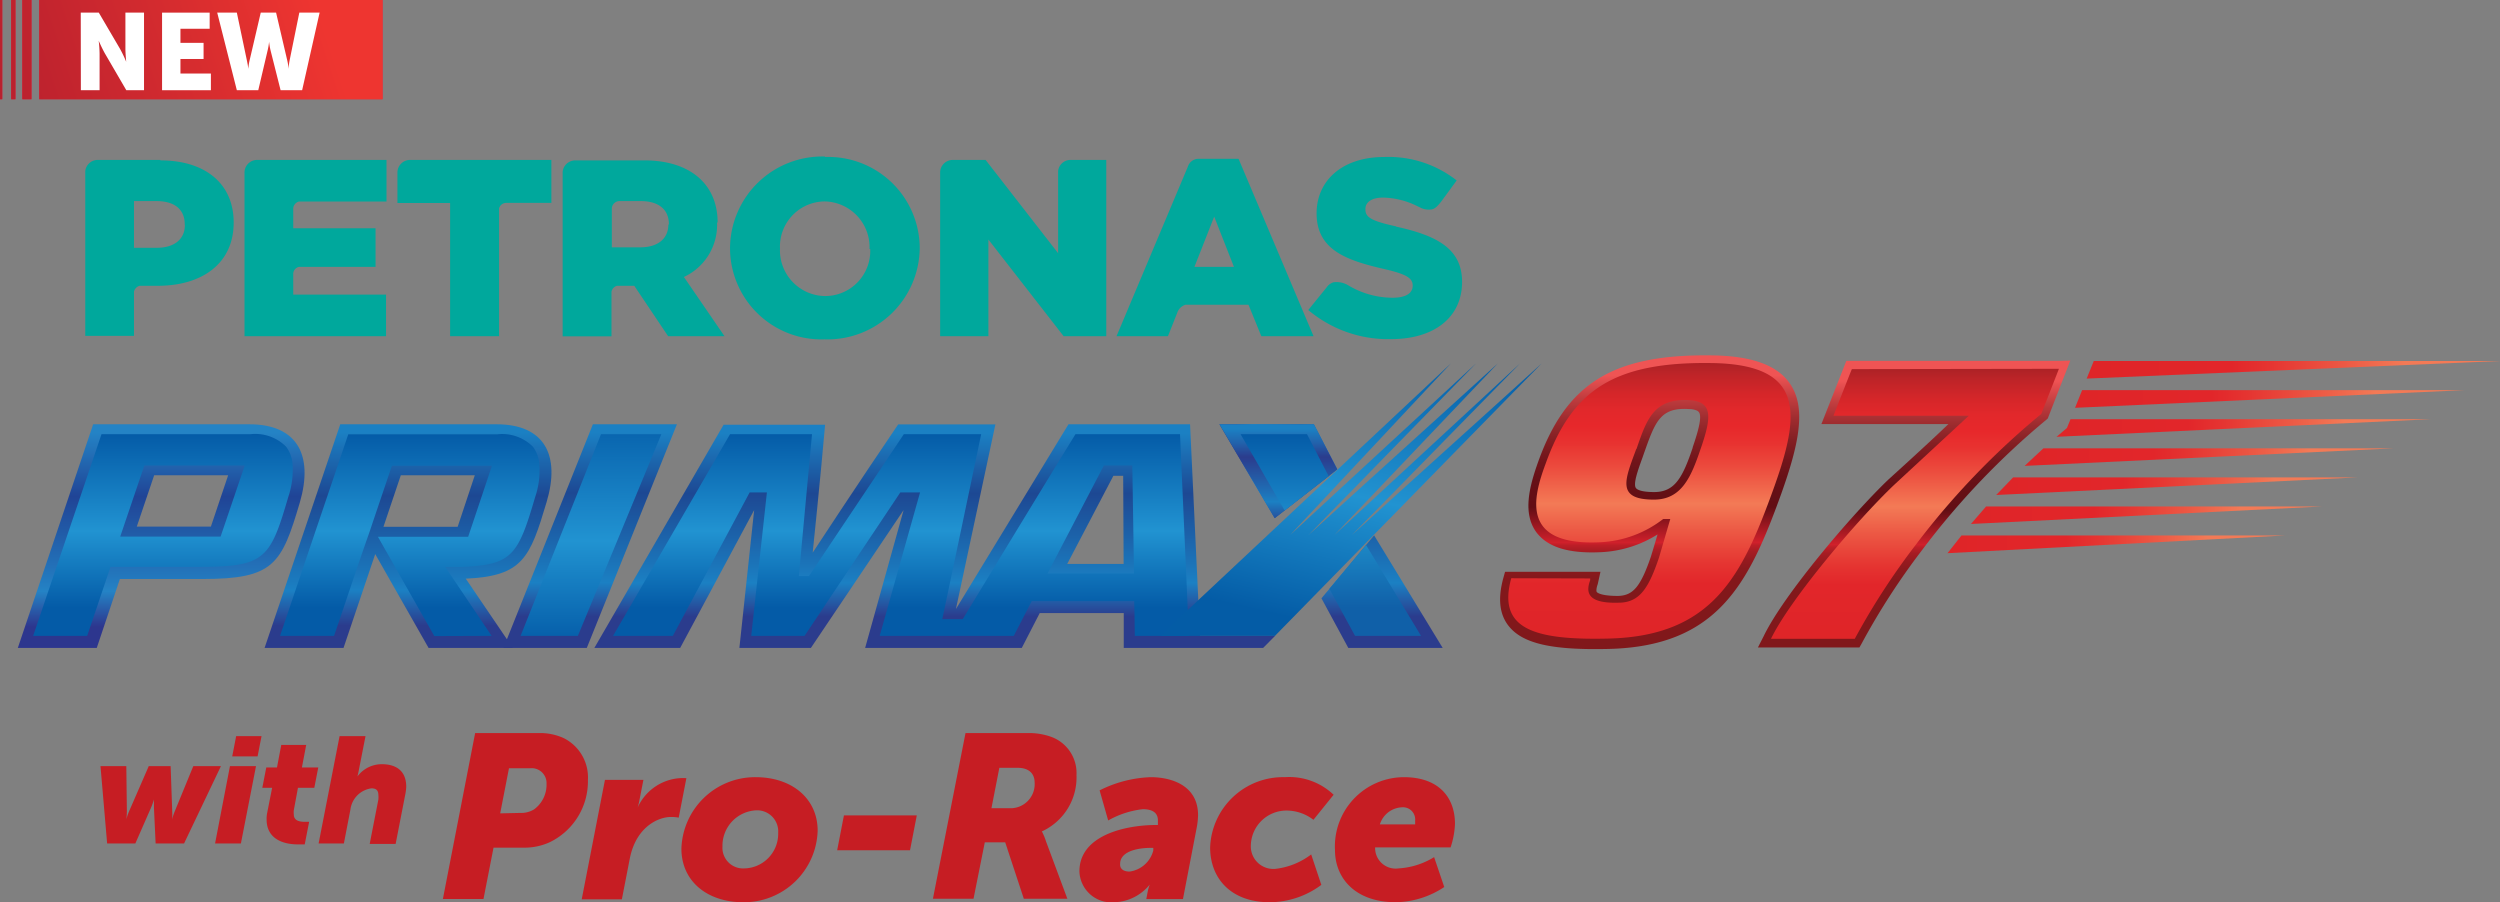 <svg xmlns="http://www.w3.org/2000/svg" xmlns:xlink="http://www.w3.org/1999/xlink" width="221.67" height="80" viewBox="0 0 221.67 80"><rect x="0" y="0" width="221.67" height="80" fill="#808080" stroke="none"/><defs><linearGradient id="a" x1="108.12" y1="41.78" x2="118.58" y2="41.78" gradientUnits="userSpaceOnUse"><stop offset="0.14" stop-color="#2b3c8d"></stop><stop offset="0.29" stop-color="#1b80c3"></stop><stop offset="0.33" stop-color="#1b7abe"></stop><stop offset="0.69" stop-color="#1d4893"></stop><stop offset="0.96" stop-color="#1b80c3"></stop></linearGradient><linearGradient id="b" x1="146.28" y1="57.45" x2="146.28" y2="31.47" gradientUnits="userSpaceOnUse"><stop offset="0.11" stop-color="#81181b"></stop><stop offset="0.23" stop-color="#83181b"></stop><stop offset="0.27" stop-color="#8a191d"></stop><stop offset="0.3" stop-color="#951a1f"></stop><stop offset="0.33" stop-color="#a61c23"></stop><stop offset="0.35" stop-color="#bc1e27"></stop><stop offset="0.36" stop-color="#d0202b"></stop><stop offset="0.46" stop-color="#741118"></stop><stop offset="0.48" stop-color="#620e14"></stop><stop offset="0.57" stop-color="#661016"></stop><stop offset="0.64" stop-color="#71151b"></stop><stop offset="0.71" stop-color="#831f23"></stop><stop offset="0.78" stop-color="#9d2c2f"></stop><stop offset="0.85" stop-color="#bf3c3e"></stop><stop offset="0.92" stop-color="#e85051"></stop><stop offset="0.93" stop-color="#ef5454"></stop></linearGradient><linearGradient id="c" x1="169.73" y1="57.45" x2="169.73" y2="32.01" xlink:href="#b"></linearGradient><linearGradient id="d" x1="146.28" y1="56.66" x2="146.28" y2="32.2" gradientUnits="userSpaceOnUse"><stop offset="0" stop-color="#df2528"></stop><stop offset="0.2" stop-color="#e2262a"></stop><stop offset="0.27" stop-color="#e53431"></stop><stop offset="0.39" stop-color="#ec5844"></stop><stop offset="0.49" stop-color="#f37a56"></stop><stop offset="0.5" stop-color="#f37754"></stop><stop offset="0.62" stop-color="#ec4c3e"></stop><stop offset="0.71" stop-color="#e83230"></stop><stop offset="0.77" stop-color="#e7282b"></stop><stop offset="0.83" stop-color="#e2282b"></stop><stop offset="0.89" stop-color="#d52629"></stop><stop offset="0.96" stop-color="#be2428"></stop><stop offset="1" stop-color="#ad2226"></stop></linearGradient><linearGradient id="e" x1="169.77" y1="56.64" x2="169.77" y2="32.73" xlink:href="#d"></linearGradient><linearGradient id="f" x1="185.02" y1="32.79" x2="221.67" y2="32.79" gradientUnits="userSpaceOnUse"><stop offset="0" stop-color="#df2528"></stop><stop offset="0.35" stop-color="#e2262a"></stop><stop offset="0.44" stop-color="#e53431"></stop><stop offset="0.62" stop-color="#ec5844"></stop><stop offset="0.77" stop-color="#f37a56"></stop></linearGradient><linearGradient id="g" x1="183.99" y1="35.37" x2="218.61" y2="35.37" xlink:href="#f"></linearGradient><linearGradient id="h" x1="182.35" y1="37.95" x2="215.55" y2="37.95" xlink:href="#f"></linearGradient><linearGradient id="i" x1="179.52" y1="40.53" x2="212.32" y2="40.53" xlink:href="#f"></linearGradient><linearGradient id="j" x1="177.03" y1="43.11" x2="209.08" y2="43.11" xlink:href="#f"></linearGradient><linearGradient id="k" x1="174.76" y1="45.69" x2="205.85" y2="45.69" xlink:href="#f"></linearGradient><linearGradient id="l" x1="172.68" y1="48.27" x2="202.62" y2="48.27" xlink:href="#f"></linearGradient><clipPath id="m"><polygon points="127.92 57.45 121.84 47.47 117.17 53.05 119.55 57.45 127.92 57.45" fill="none"></polygon></clipPath><linearGradient id="n" x1="118.02" y1="57.46" x2="118.02" y2="37.62" xlink:href="#a"></linearGradient><linearGradient id="o" x1="117.99" y1="56.38" x2="117.99" y2="38.5" gradientUnits="userSpaceOnUse"><stop offset="0.14" stop-color="#1060a8"></stop><stop offset="0.52" stop-color="#1f90cc"></stop><stop offset="1" stop-color="#1060a8"></stop></linearGradient><linearGradient id="p" x1="82.89" y1="57.45" x2="82.89" y2="37.62" xlink:href="#a"></linearGradient><linearGradient id="q" x1="-126.55" y1="58.51" x2="-126.55" y2="37.54" gradientTransform="matrix(1, 0, 0.11, 1, 135.27, 0)" gradientUnits="userSpaceOnUse"><stop offset="0" stop-color="#2d368e"></stop><stop offset="0.14" stop-color="#2d368e"></stop><stop offset="0.29" stop-color="#2483c5"></stop><stop offset="0.36" stop-color="#2376bc"></stop><stop offset="0.69" stop-color="#204496"></stop><stop offset="0.96" stop-color="#2483c5"></stop><stop offset="1" stop-color="#2483c5"></stop></linearGradient><linearGradient id="r" x1="-126.33" y1="56.38" x2="-126.33" y2="38.5" gradientTransform="matrix(1, 0, 0.11, 1, 135.27, 0)" gradientUnits="userSpaceOnUse"><stop offset="0" stop-color="#045ba7"></stop><stop offset="0.14" stop-color="#045ba7"></stop><stop offset="0.52" stop-color="#2193d1"></stop><stop offset="0.57" stop-color="#1e8dcd"></stop><stop offset="1" stop-color="#045ba7"></stop></linearGradient><linearGradient id="s" x1="-61.13" y1="56.38" x2="-61.13" y2="38.5" xlink:href="#r"></linearGradient><linearGradient id="t" x1="52.33" y1="57.43" x2="52.33" y2="37.55" xlink:href="#a"></linearGradient><linearGradient id="u" x1="-88.2" y1="60.7" x2="-88.2" y2="36.24" xlink:href="#r"></linearGradient><linearGradient id="v" x1="-104.65" y1="58.4" x2="-104.65" y2="37.48" gradientTransform="matrix(1, 0, 0.11, 1, 135.27, 0)" xlink:href="#a"></linearGradient><linearGradient id="w" x1="-104.42" y1="56.38" x2="-104.42" y2="38.5" xlink:href="#r"></linearGradient><clipPath id="y"><polygon points="118.58 41.62 116.5 37.62 108.12 37.62 113.02 45.95 118.58 41.62" fill="url(#a)"></polygon></clipPath><linearGradient id="z" x1="114.82" y1="48.02" x2="114.82" y2="37.62" gradientUnits="userSpaceOnUse"><stop offset="0.14" stop-color="#2b3c8d"></stop><stop offset="0.34" stop-color="#1b80c3"></stop><stop offset="0.43" stop-color="#1f6eb5"></stop><stop offset="0.72" stop-color="#2b3c8d"></stop><stop offset="0.84" stop-color="#2262ab"></stop><stop offset="0.96" stop-color="#1b80c3"></stop></linearGradient><linearGradient id="aa" x1="117.99" y1="56.38" x2="117.99" y2="38.5" gradientTransform="matrix(1, 0, 0, 1, 0, 0)" xlink:href="#r"></linearGradient><linearGradient id="ab" x1="-351.97" y1="60.87" x2="-343.73" y2="28.07" gradientTransform="matrix(1, 0, 0.36, 1, 451.46, 0)" gradientUnits="userSpaceOnUse"><stop offset="0" stop-color="#045ca6"></stop><stop offset="0.14" stop-color="#045ca6"></stop><stop offset="0.52" stop-color="#2193d1"></stop><stop offset="0.56" stop-color="#1f8ecd"></stop><stop offset="1" stop-color="#045ca6"></stop></linearGradient><linearGradient id="ac" x1="-188.39" y1="4.4" x2="-151.62" y2="4.4" gradientTransform="matrix(1, 0, 0.33, 1, 185.53, 0)" gradientUnits="userSpaceOnUse"><stop offset="0" stop-color="#b8202e"></stop><stop offset="0.49" stop-color="#d62c2f"></stop><stop offset="0.84" stop-color="#ee3530"></stop></linearGradient></defs><path d="M42.13,65h5.62a5.06,5.06,0,0,1,2.24.45,3.9,3.9,0,0,1,2.14,3.72,6,6,0,0,1-3.37,5.5,5.33,5.33,0,0,1-2.27.49H43.76l-.89,4.55h-3.6Zm4,7.08a2.2,2.2,0,0,0,1.22-.31,2.7,2.7,0,0,0,1.11-2.27A1.32,1.32,0,0,0,47,68.12H45.13l-.78,4Z" fill="#c61d23"></path><path d="M53.64,69.15h3.41l-.35,1.79a5.4,5.4,0,0,1-.16.66h0A4.44,4.44,0,0,1,60.24,69a4.7,4.7,0,0,1,.62,0l-.68,3.5a3.43,3.43,0,0,0-.7-.06c-1.07,0-3.08.84-3.64,3.7l-.7,3.6H51.58Z" fill="#c61d23"></path><path d="M67,68.91c3.19,0,5.5,1.87,5.5,4.75A6.54,6.54,0,0,1,65.91,80c-3.19,0-5.49-1.85-5.49-4.75A6.54,6.54,0,0,1,67,68.91ZM66,77a3.07,3.07,0,0,0,3-3.15,1.87,1.87,0,0,0-1.94-2,3.14,3.14,0,0,0-3,3.21A1.83,1.83,0,0,0,66,77Z" fill="#c61d23"></path><path d="M74.83,72.3h6.46l-.6,3.09H74.23Z" fill="#c61d23"></path><path d="M85.61,65h5.47a5.85,5.85,0,0,1,2.17.35,3.41,3.41,0,0,1,2.2,3.37,5.26,5.26,0,0,1-3.07,5v0a5.28,5.28,0,0,1,.37.89l1.89,5.08H90.78l-1.65-5H87.32l-1,5h-3.6Zm3.85,6.66a2.14,2.14,0,0,0,2.28-2.26c0-.86-.57-1.32-1.5-1.32H88.61l-.7,3.58Z" fill="#c61d23"></path><path d="M102.52,73.15h.15c0-.15,0-.33,0-.4,0-.7-.5-1-1.34-1a8,8,0,0,0-3.07,1l-.76-2.67a10.91,10.91,0,0,1,4.53-1.17c1.79,0,4.2.7,4.2,3.37a6.62,6.62,0,0,1-.1,1l-1.24,6.44h-3.25l.12-.64a3.47,3.47,0,0,1,.19-.65h0A4.21,4.21,0,0,1,98.82,80a2.84,2.84,0,0,1-3.11-2.74C95.71,74.05,99.81,73.15,102.52,73.15Zm-2.36,4.13a2.52,2.52,0,0,0,2.1-1.87l0-.23H102c-.76,0-2.68.17-2.68,1.42C99.29,77,99.56,77.28,100.16,77.28Z" fill="#c61d23"></path><path d="M113.93,68.91a5.7,5.7,0,0,1,4.32,1.56l-1.79,2.22a3.93,3.93,0,0,0-2.36-.82,3.16,3.16,0,0,0-3.19,3.07,2,2,0,0,0,2.18,2.1,6.42,6.42,0,0,0,3.17-1.28l.9,2.7A7.71,7.71,0,0,1,112.59,80c-3.49,0-5.29-2.16-5.29-4.86A6.47,6.47,0,0,1,113.93,68.91Z" fill="#c61d23"></path><path d="M124.48,68.91c3,0,4.53,1.7,4.53,4.15a7.44,7.44,0,0,1-.39,2.08h-6.69A1.82,1.82,0,0,0,124,77,6.76,6.76,0,0,0,127.16,76l.9,2.65A8,8,0,0,1,123.78,80c-3.62,0-5.41-2.14-5.41-4.63A6.14,6.14,0,0,1,124.48,68.91Zm1,4.19s0-.24,0-.37a1.08,1.08,0,0,0-1.13-1.15,2.15,2.15,0,0,0-2,1.52Z" fill="#c61d23"></path><path d="M8.91,67.93H11.2l.05,4a5.78,5.78,0,0,1-.05.72h0s.09-.35.25-.72l1.74-4h1.94l.14,4a6.09,6.09,0,0,1,0,.72h0a4,4,0,0,1,.23-.72l1.64-4h2.45l-3.27,6.86H13.8l-.15-3.17c0-.37,0-.73,0-.73h0a6.4,6.4,0,0,1-.26.73L12,74.79H9.5Z" fill="#c61d23"></path><path d="M20.39,67.93H22.7l-1.34,6.86H19.07Zm.55-2.66h2.25l-.35,1.8H20.59Z" fill="#c61d23"></path><path d="M23.68,72.13l.45-2.28h-.87l.35-1.8h.95l.38-2h2.21l-.38,2h1.45l-.35,1.8H26.42l-.37,2a1.78,1.78,0,0,0,0,.36c0,.56.5.66,1,.66h.36l-.39,2s-.34,0-.61,0c-1.5,0-2.77-.62-2.77-2.2A2.58,2.58,0,0,1,23.68,72.13Z" fill="#c61d23"></path><path d="M30.11,65.27h2.3l-.59,3c-.06.34-.13.58-.13.58h0a2.69,2.69,0,0,1,2.17-1.09c1.18,0,2.16.52,2.16,2a4.68,4.68,0,0,1-.1.76l-.84,4.31h-2.3l.77-3.94a2.31,2.31,0,0,0,0-.4c0-.41-.2-.59-.61-.59a2.17,2.17,0,0,0-1.87,1.89l-.58,3H28.25Z" fill="#c61d23"></path><path d="M63.63,19.73v0c0-3.48-2.54-5.51-6.49-5.51H51a1.13,1.13,0,0,0-1.11,1v14.6h4.33V25.87a.68.68,0,0,1,.49-.53h1.53l3,4.47h5l-3.6-5.25a5.09,5.09,0,0,0,2.94-4.83m-4.32.2c0,1.23-.94,2-2.48,2H54.25V18.51a.68.68,0,0,1,.67-.68h1.89c1.56,0,2.5.72,2.5,2.06Z" fill="#00a89c"></path><path d="M73.16,13.88A8.18,8.18,0,0,0,64.73,22v0a8.1,8.1,0,0,0,8.38,8.09A8.18,8.18,0,0,0,81.55,22v0a8.11,8.11,0,0,0-8.39-8.08m4,8.15a4,4,0,0,1-4,4.18,4.05,4.05,0,0,1-4-4.21v0a4,4,0,0,1,3.94-4.18,4.06,4.06,0,0,1,4,4.22Z" fill="#00a89c"></path><path d="M93.82,15.2v7.25l-6.43-8.27H84.47a1.12,1.12,0,0,0-1.11,1.12V29.81h4.28V21.24l6.67,8.57h3.78V14.18H94.92a1.1,1.1,0,0,0-1.1,1" fill="#00a89c"></path><path d="M106.24,14.08a1,1,0,0,0-.92.71L99,29.81h4.56l.83-2.09a1.11,1.11,0,0,1,.73-.7h5.58l1.14,2.79h4.63l-6.65-15.73Zm-.33,9.58,1.75-4.45,1.75,4.45Z" fill="#00a89c"></path><path d="M35.24,15.26V18h4.67V29.81h4.34V18.48a.66.66,0,0,1,.64-.49h4V14.18H36.34a1.12,1.12,0,0,0-1.1,1.08" fill="#00a89c"></path><path d="M14.24,14.18H8.66a1.11,1.11,0,0,0-1.1,1v14.6h4.32V25.86a.7.7,0,0,1,.5-.52H14c3.88,0,6.72-1.94,6.72-5.61v0c0-3.47-2.55-5.51-6.5-5.51m2.17,5.75c0,1.23-.93,2-2.47,2H11.88V17.83h2c1.57,0,2.5.72,2.5,2.06Z" fill="#00a89c"></path><path d="M21.68,15.27V29.81H34.23V26.12H26V24.24a.65.65,0,0,1,.53-.58h6.77V20.24H26V18.46a.69.69,0,0,1,.5-.59h7.77V14.18H22.78a1.12,1.12,0,0,0-1.1,1.09" fill="#00a89c"></path><path d="M123.77,20.07c-2.17-.48-2.7-.8-2.7-1.49v-.06c0-.56.51-1,1.56-1a7.08,7.08,0,0,1,3,.74h0s0,0,0,0l.29.14a1.64,1.64,0,0,0,1.06.16c.3-.07.52-.34.79-.66L129.16,16a9.78,9.78,0,0,0-6.42-2.08c-3.74,0-6,2.1-6,5v0c0,3.2,2.57,4.14,5.89,4.91,2.12.48,2.63.84,2.63,1.5v0c0,.68-.62,1.07-1.78,1.07a7.7,7.7,0,0,1-3.9-1.08,2,2,0,0,0-1.34-.29,1.12,1.12,0,0,0-.6.44L116,27.49a11,11,0,0,0,7.34,2.58c3.78,0,6.3-1.89,6.3-5.08v0c0-2.94-2.24-4.1-5.82-4.89" fill="#00a89c"></path><path d="M158.7,34c-1.13-1.63-3.4-2.45-6.95-2.49-8.69-.11-12.85,2.44-15.35,9.4-.82,2.28-1.4,4.62-.17,6.29,1,1.32,2.85,1.9,5.74,1.76a10.36,10.36,0,0,0,5-1.57c-.29,1-.6,2-.6,2-.91,2.64-1.57,3.42-2.91,3.45-1.56,0-1.85-.31-1.88-.35s-.07-.25.09-.7v0l.24-1.09h-8.46l-.15.54c-.5,1.82-.35,3.21.45,4.24,1.23,1.58,3.81,2.18,8.88,2.06,9.69-.23,12.45-5.83,15.3-13.73C159.49,39.44,160.21,36.15,158.7,34Zm-8.61,5.69c-.91,2.72-1.62,3.94-3.42,3.94-1.23,0-1.54-.25-1.62-.36-.25-.37.17-1.55.58-2.68l.16-.46h0l.08-.22c.93-2.63,1.44-3.79,3.87-3.64.33,0,.76.08.9.28C151,37,150.36,38.86,150.09,39.65Z" fill="url(#b)"></path><path d="M182.51,32h-18.8L161.5,37.6h11.26c-1.68,1.63-5.32,4.92-5.32,4.92-3.22,3.08-9.28,10.19-11.06,13.89l-.51,1h9l.21-.37a62.15,62.15,0,0,1,5.35-8.27,68.19,68.19,0,0,1,11-11.54l.14-.12,2-5.14Z" fill="url(#c)"></path><path d="M141,51.29l0,.15c-.32.89-.49,2.09,2.51,2,1.89,0,2.68-1.32,3.59-4l1-3.42h-.63a9.85,9.85,0,0,1-5.57,2.06c-7.08.34-6-3.89-4.84-7,2.33-6.46,6-9,14.65-8.89,8.4.1,7.95,4.5,5.52,11.22-2.72,7.51-5.29,13-14.62,13.21-6.7.16-9.84-.89-8.61-5.35Zm4.08-11.47c-1,2.72-1.81,4.48,1.57,4.48,2.45,0,3.29-2,4.12-4.44,1-2.86,1.13-4.26-1-4.38C146.61,35.3,146,37.23,145.1,39.82Z" fill="url(#d)"></path><path d="M164.2,32.73c-.18.43-1.34,3.39-1.63,4.13h12L167.94,43c-3.32,3.16-9.24,10.17-10.91,13.64h7.43a62.39,62.39,0,0,1,5.41-8.34A68.64,68.64,0,0,1,181,36.7c.06-.17,1.26-3.21,1.56-4Z" fill="url(#e)"></path><polygon points="185.02 33.57 221.67 32.01 185.65 32.01 185.02 33.57" fill="url(#f)"></polygon><polygon points="183.99 36.16 218.61 34.59 184.62 34.59 183.99 36.16" fill="url(#g)"></polygon><polygon points="182.35 38.73 215.55 37.17 183.59 37.17 183.27 37.95 182.35 38.73" fill="url(#h)"></polygon><path d="M179.52,41.31l32.8-1.56H181.19S179.77,41.06,179.52,41.31Z" fill="url(#i)"></path><path d="M177,43.89l32.05-1.56H178.5S177.44,43.43,177,43.89Z" fill="url(#j)"></path><polygon points="174.76 46.46 205.85 44.91 176.1 44.91 174.76 46.46" fill="url(#k)"></polygon><polygon points="172.68 49.05 202.62 47.48 173.92 47.48 172.68 49.05" fill="url(#l)"></polygon><g clip-path="url(#m)"><path d="M121.51,46.91l6.42,10.55h-8.38l-5.32-9.82Zm0,.38-5-9.67h-8.39L114.24,48Z" fill="url(#n)"></path><path d="M120,46.46l6,9.92h-5.85l-4.69-8.6Zm.36.7-4.47-8.66H110l5.78,10Z" fill="url(#o)"></path></g><path d="M65.56,57.45H71.9l8.22-12.22h0L76.71,57.45H90.6l1.59-3.09h7.45l0,3.09H112l1.08-1.09h-6.68l-.88-18.74H94.74L84.76,54l3.5-16.37H79.64C76.29,42.55,72.06,49,72.06,49s.72-6.93,1.1-11.34h-9L52.7,57.45h7.61l6.56-12.22ZM99.63,50h-5l4.09-7.81h.87Z" fill="url(#p)"></path><path d="M22.11,37.62H8.26C6.63,42.44,1.58,57.45,1.58,57.45h7l2.05-6.11h7.34c6.33,0,7-1.32,8.62-6.8C27.81,40.35,26.35,37.62,22.11,37.62ZM18.7,46.69H12.13l1.54-4.55h6.56Z" fill="url(#q)"></path><path d="M9,38.5h13.2a3.86,3.86,0,0,1,3.17,1.11,2.92,2.92,0,0,1,.57,1.52,7.56,7.56,0,0,1-.38,2.94c-1.59,5.43-2.05,6.19-7.76,6.19h-8L7.73,56.38H2.94Zm12.7,2.77H12.8l-2.14,6.31h8.9Z" fill="url(#r)"></path><path d="M100.62,56.38c0-.91-.05-3.08-.05-3.08H91.48l-1.59,3.08H78l3.58-12.72H79.83L71.34,56.38H66.61L68,43.66H66.47L59.66,56.38h-5.3L64.73,38.5H72L70.83,51.08h.9L80.14,38.5H87c-.41,2-3.45,16.4-3.45,16.4h1.81s9.48-15.61,10-16.4h9.27l.79,17.88ZM97.88,41.27l-5,9.58h7.67l-.15-9.58Z" fill="url(#s)"></path><polygon points="44.64 57.45 52.03 57.45 60.02 37.62 52.57 37.62 44.64 57.45" fill="url(#t)"></polygon><path d="M46.16,56.38h5.08l7.4-17.88H53.29Z" fill="url(#u)"></path><path d="M23.46,57.45h7l2.81-8.32L38,57.45h7.47L41.3,51.31c5.05-.23,5.69-1.84,7.16-6.77,1.26-4.19-.19-6.92-4.43-6.92H30.17ZM34,46.71l1.54-4.57h6.56l-1.52,4.57Z" fill="url(#v)"></path><path d="M43.59,56.38l-4.11-6.11H41c4.4-.2,4.93-1,6.45-6.19a7.35,7.35,0,0,0,.37-2.94,2.92,2.92,0,0,0-.56-1.52,3.85,3.85,0,0,0-3.17-1.11H30.88L24.83,56.38h4.79c.28-.79,2.19-6.51,3-8.8h0l.19-.55v0l.06-.18.06-.18h0l1.82-5.38h8.87l-2.11,6.31h-8l5,8.8Z" fill="url(#w)"></path><polygon points="118.58 41.62 116.5 37.62 108.12 37.62 113.02 45.95 118.58 41.62" fill="url(#a)"></polygon><g clip-path="url(#y)"><path d="M121.52,47.29l-5-9.67h-8.39L114.24,48Z" fill="url(#z)"></path><path d="M120,46.46l6,9.92h-5.85l-4.69-8.6Zm.36.7-4.47-8.66H110l5.78,10Z" fill="url(#aa)"></path></g><polygon points="113.05 56.38 136.69 32.23 119.88 47.43 134.77 32.23 118.34 47.42 132.8 32.23 116.03 47.43 130.87 32.23 114.4 47.43 128.65 32.22 102.87 56.38 113.05 56.38" fill="url(#ab)"></polygon><rect x="3.48" width="30.44" height="8.8" fill="#ea203d"></rect><rect x="1.98" width="0.81" height="8.8" fill="#ea203d"></rect><rect x="0.99" width="0.38" height="8.8" fill="#ea203d"></rect><rect width="0.2" height="8.8" fill="#ea203d"></rect><rect x="3.48" width="30.44" height="8.8" fill="url(#ac)"></rect><rect x="1.98" width="0.81" height="8.8" fill="url(#ac)"></rect><rect x="0.99" width="0.38" height="8.8" fill="url(#ac)"></rect><rect width="0.2" height="8.8" fill="url(#ac)"></rect><path d="M7.16,1.12h1.6l1.87,3.19a10.36,10.36,0,0,1,.56,1.17h0s-.07-.74-.07-1.17V1.12h1.65V8H11.2L9.32,4.77c-.26-.45-.57-1.16-.57-1.16h0a10.53,10.53,0,0,1,.08,1.16V8H7.17Z" fill="#fff"></path><path d="M14.37,1.12h4.22V2.55H16V3.8h2.05V5.23H16V6.52h2.7V8H14.37Z" fill="#fff"></path><path d="M19.26,1.12H21L21.9,5.4c.09.42.12.71.12.71h0a4.49,4.49,0,0,1,.1-.71l1-4.28h1.36l1,4.28a5.06,5.06,0,0,1,.11.71h0a5.28,5.28,0,0,1,.08-.71l.87-4.28h1.8L26.79,8H24.88L24,4.51a5.72,5.72,0,0,1-.14-.81h0a5.59,5.59,0,0,1-.14.81L22.9,8H21Z" fill="#fff"></path></svg>